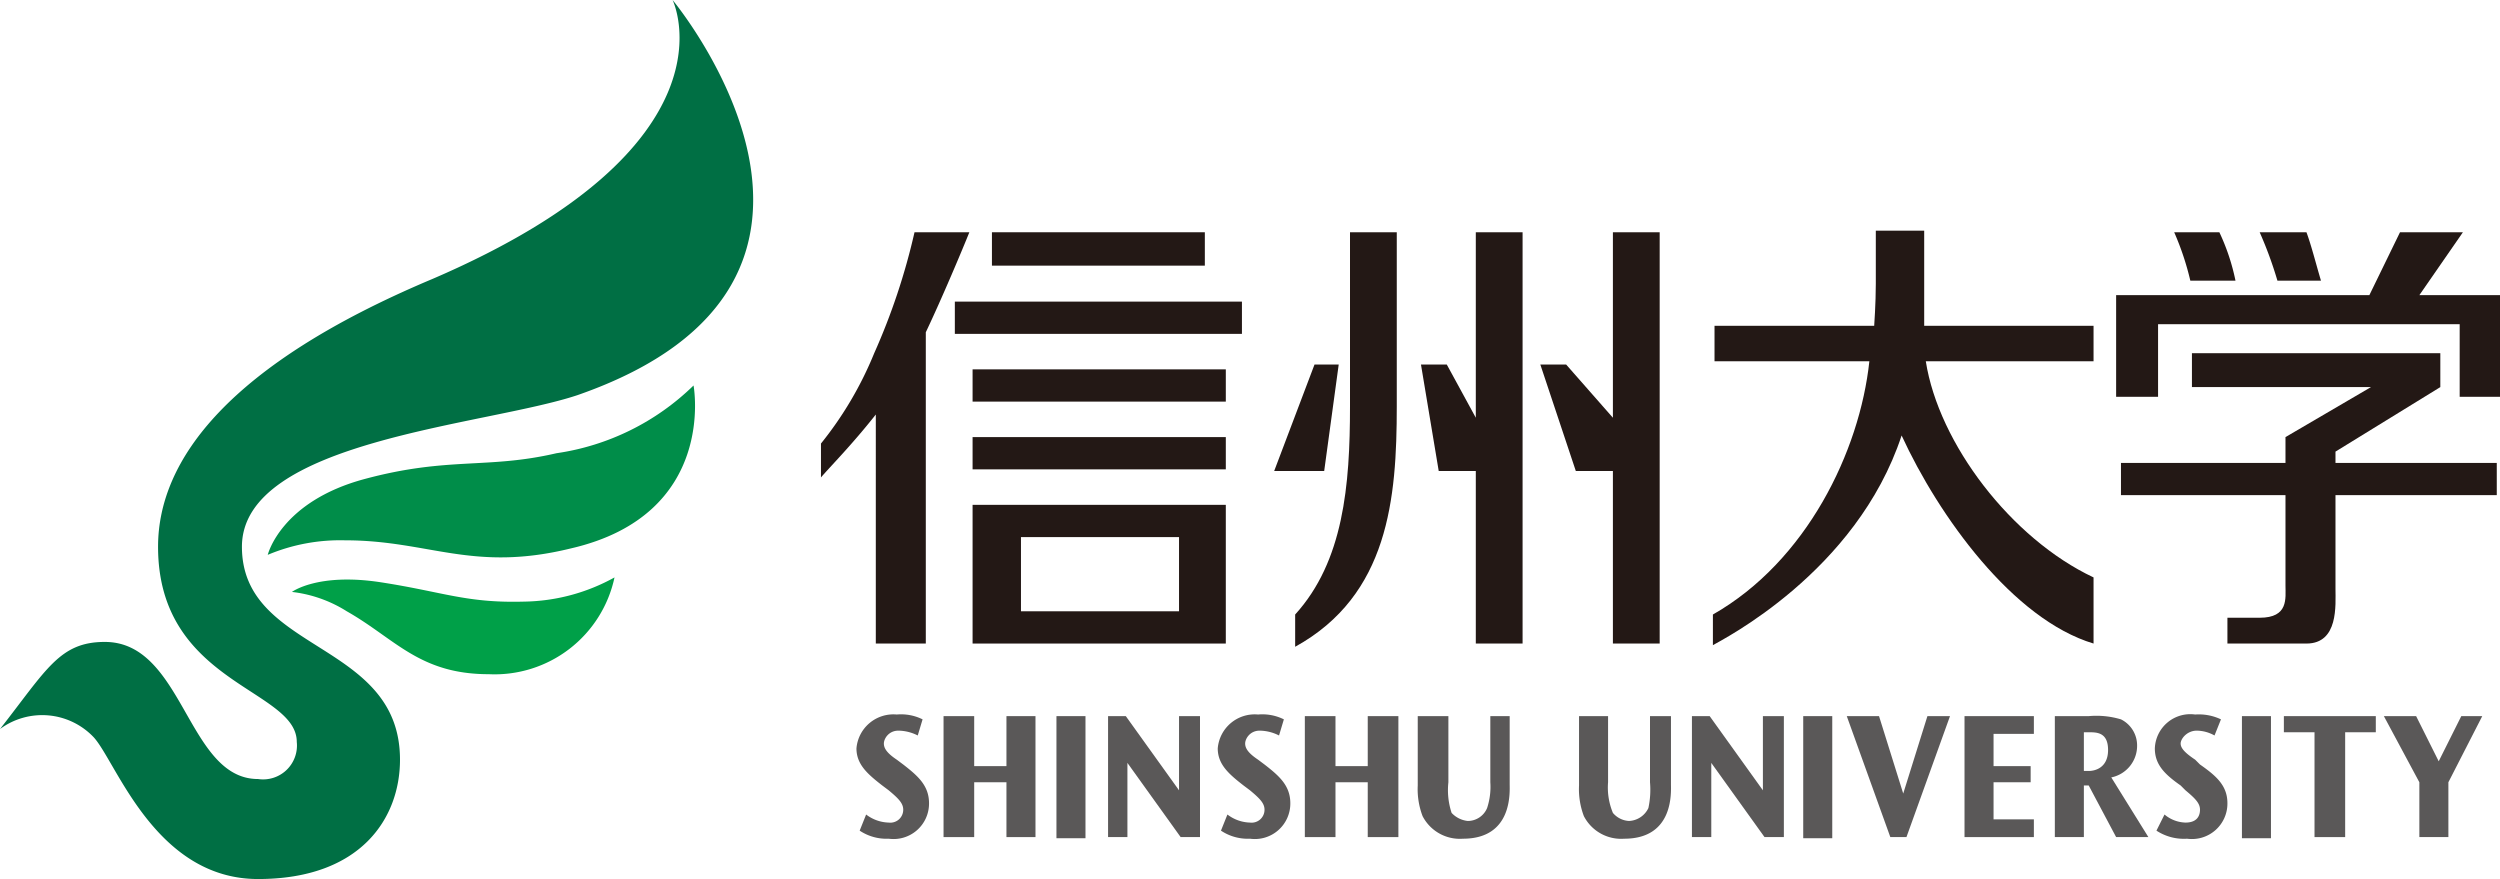 <svg xmlns="http://www.w3.org/2000/svg" width="155" height="54.5" viewBox="0 0 155 54.5"><defs><style>.a{fill:#006f44;}.b{fill:#008d49;}.c{fill:#00a048;}.d{fill:#5a5858;}.e{fill:#231815;}.f{fill:none;stroke:#182b5c;stroke-miterlimit:10;stroke-width:0.7px;}</style></defs><title>banner</title><path class="a" d="M26.8,17.3c-12.6,5.3-17,11.2-17,16.6,0,8.5,8.6,8.8,8.6,12.1A2.1,2.1,0,0,1,16,48.3c-4.4,0-4.6-8.5-9.5-8.5-2.8,0-3.6,1.7-6.5,5.4a4.4,4.4,0,0,1,5.8.5c1.4,1.5,3.8,8.8,10.2,8.8s8.8-3.8,8.8-7.4c0-7.4-9.8-6.6-9.8-13.2s15.1-7.5,20.8-9.4C56.2,17.4,41.7,0,41.7,0s4.4,9-14.9,17.3"/><path class="b" d="M21.4,33.5a11.6,11.6,0,0,0-4.8.9s.8-3.3,6-4.7,7.6-.6,11.9-1.6A15.3,15.3,0,0,0,43,23.9s1.5,8-7.6,10.1c-6.1,1.5-8.8-.5-14-.5"/><path class="c" d="M21.5,37.9a8.1,8.1,0,0,0-3.4-1.2s1.6-1.2,5.5-.6,5.3,1.3,8.9,1.2a11.9,11.9,0,0,0,5.6-1.5,7.6,7.6,0,0,1-7.8,6c-4.3,0-5.8-2.2-8.8-3.9"/><path class="d" d="M56,47.4l-.4-.3c-.6-.4-.8-.7-.8-1s.3-.8.9-.8a2.7,2.7,0,0,1,1.2.3l.3-1a3,3,0,0,0-1.6-.3,2.3,2.3,0,0,0-2.5,2.1c0,1,.7,1.6,1.6,2.3l.4.3c.6.5.9.8.9,1.2a.8.8,0,0,1-.9.8,2.4,2.4,0,0,1-1.4-.5l-.4,1a3,3,0,0,0,1.8.5,2.2,2.2,0,0,0,2.5-2.2c0-1.1-.7-1.7-1.6-2.4"/><polygon class="d" points="62.4 47.5 60.4 47.5 60.4 44.4 58.5 44.4 58.5 51.9 60.4 51.9 60.4 48.5 62.4 48.5 62.4 51.9 64.2 51.9 64.2 44.4 62.4 44.4 62.4 47.5"/><rect class="d" x="65.5" y="44.4" width="1.8" height="7.57"/><polygon class="d" points="73.1 49 69.8 44.4 68.7 44.4 68.7 51.9 69.9 51.9 69.9 47.3 73.2 51.9 74.4 51.9 74.4 44.4 73.1 44.4 73.1 49"/><path class="d" d="M78.4,47.4l-.4-.3c-.6-.4-.8-.7-.8-1s.3-.8.9-.8a2.7,2.7,0,0,1,1.2.3l.3-1a3,3,0,0,0-1.6-.3,2.3,2.3,0,0,0-2.5,2.1c0,1,.7,1.6,1.6,2.3l.4.3c.6.5.9.8.9,1.2a.8.8,0,0,1-.9.8,2.4,2.4,0,0,1-1.4-.5l-.4,1a3,3,0,0,0,1.8.5A2.2,2.2,0,0,0,80,49.8c0-1.1-.7-1.7-1.6-2.4"/><polygon class="d" points="84.8 47.5 82.8 47.5 82.8 44.4 80.9 44.4 80.9 51.9 82.8 51.9 82.8 48.5 84.8 48.5 84.8 51.9 86.7 51.9 86.7 44.4 84.8 44.4 84.8 47.5"/><path class="d" d="M93.6,44.4H92.4v4.1a4.2,4.2,0,0,1-.2,1.6,1.3,1.3,0,0,1-1.2.8,1.6,1.6,0,0,1-1-.5,4.5,4.5,0,0,1-.2-1.9V44.4H87.9v4.3a4.7,4.7,0,0,0,.3,1.9A2.6,2.6,0,0,0,90.7,52c3.1,0,2.9-2.9,2.9-3.4Z"/><path class="d" d="M103.6,44.4h-1.3v4.1a5.4,5.4,0,0,1-.1,1.6,1.4,1.4,0,0,1-1.2.8,1.4,1.4,0,0,1-1-.5,4.1,4.1,0,0,1-.3-1.9V44.4H97.9v4.3a4.7,4.7,0,0,0,.3,1.9,2.6,2.6,0,0,0,2.5,1.4c3.1,0,2.9-2.9,2.9-3.4Z"/><polygon class="d" points="109.3 49 106 44.4 104.9 44.4 104.9 51.9 106.1 51.9 106.1 47.3 109.4 51.9 110.6 51.9 110.6 44.4 109.3 44.4 109.3 49"/><rect class="d" x="111.8" y="44.4" width="1.8" height="7.57"/><polygon class="d" points="118 49.2 116.5 44.4 114.5 44.4 117.2 51.9 118.2 51.9 120.9 44.4 119.5 44.4 118 49.2"/><polygon class="d" points="123.6 48.5 125.9 48.5 125.9 47.5 123.6 47.5 123.6 45.5 126.1 45.5 126.1 44.4 121.8 44.4 121.8 51.9 126.1 51.9 126.1 50.8 123.6 50.8 123.6 48.5"/><path class="d" d="M132.5,46.2a1.8,1.8,0,0,0-1-1.6,5.3,5.3,0,0,0-2-.2h-2.1v7.5h1.8V48.7h.3l1.7,3.2h2l-2.3-3.7a2,2,0,0,0,1.6-2m-3,1.6h-.3V45.4h.3c.5,0,1.2,0,1.2,1.1s-.8,1.3-1.2,1.3"/><path class="d" d="M136.4,47.4l-.3-.3c-.6-.4-.9-.7-.9-1s.4-.8,1-.8a2.3,2.3,0,0,1,1.1.3l.4-1a3.2,3.2,0,0,0-1.6-.3,2.2,2.2,0,0,0-2.5,2.1c0,1,.6,1.6,1.6,2.3l.3.3c.6.5.9.8.9,1.2s-.2.8-.9.8a2.1,2.1,0,0,1-1.3-.5l-.5,1a3.1,3.1,0,0,0,1.9.5,2.2,2.2,0,0,0,2.5-2.2c0-1.1-.7-1.7-1.7-2.4"/><rect class="d" x="139" y="44.4" width="1.8" height="7.57"/><polygon class="d" points="141.6 45.4 143.5 45.4 143.5 51.9 145.4 51.9 145.4 45.4 147.3 45.4 147.3 44.4 141.6 44.4 141.6 45.4"/><polygon class="d" points="151.2 47.2 149.8 44.4 147.8 44.4 150 48.5 150 51.9 151.8 51.9 151.8 48.5 153.9 44.4 152.6 44.4 151.2 47.2"/><path class="e" d="M60.3,39.9H76V31.3H60.3Zm12.8-2H63.3V33.3h9.8Z"/><polygon class="e" points="100 39.9 102.9 39.9 102.9 14.4 100 14.4 100 25.9 97.1 22.6 95.5 22.6 97.7 29.2 100 29.2 100 39.9"/><rect class="e" x="59.2" y="18.7" width="17.8" height="2"/><rect class="e" x="61.5" y="14.4" width="13.2" height="2.07"/><rect class="e" x="60.3" y="22.9" width="15.7" height="2"/><rect class="e" x="60.3" y="27.1" width="15.7" height="2"/><polygon class="e" points="91.5 25.9 89.7 22.6 88.1 22.6 89.2 29.2 91.5 29.2 91.5 39.9 94.4 39.9 94.4 14.4 91.5 14.4 91.5 25.9"/><path class="e" d="M80.3,40.1c5.8-3.2,6.3-9.2,6.3-14.9V14.4H83.7V25.2c0,4.9-.4,9.6-3.4,12.9Z"/><path class="e" d="M82.1,29.2l.9-6.6H81.5L79,29.2h3.1"/><path class="e" d="M144.8,28l6.5-4V21.9H135.9V24H147l-5.3,3.1v1.6H131.5v2h10.2v5.6c0,.8.2,2-1.6,2h-2v1.6H143c2,0,1.8-2.4,1.8-3.4V30.7h10v-2h-10Z"/><path class="e" d="M143.9,17.4c-.3-1-.6-2.2-.9-3h-2.9a24.5,24.5,0,0,1,1.1,3Z"/><path class="e" d="M138.6,17.4a13.2,13.2,0,0,0-1-3h-2.8a17.3,17.3,0,0,1,1,3Z"/><polygon class="e" points="150 18.3 152.7 14.4 148.8 14.4 146.9 18.3 146.9 18.3 146.9 18.3 131.2 18.3 131.2 24.6 133.8 24.6 133.8 20.1 152.5 20.1 152.5 24.6 155 24.6 155 18.3 150 18.3"/><path class="e" d="M129.8,35.8c-5.1-2.4-9.6-8.3-10.4-13.4h10.4V20.2H119.3V14.3h-3v3.3c0,1.2-.1,2.6-.1,2.6h-9.9v2.2h9.6c-.6,5.6-3.9,12.4-9.7,15.7V40c.5-.3,8.9-4.5,11.7-13,2.3,5,6.9,11.4,11.9,12.9Z"/><path class="e" d="M54.4,39.9h3V20.6c1-2.1,2.3-5.2,2.7-6.2H56.7a40.3,40.3,0,0,1-2.5,7.5,22.3,22.3,0,0,1-3.3,5.6v2.1c.6-.7,1.9-2,3.4-3.9V39.9"/><rect class="f" x="-32.7" y="-12.8" width="238.3" height="86.09"/></svg>